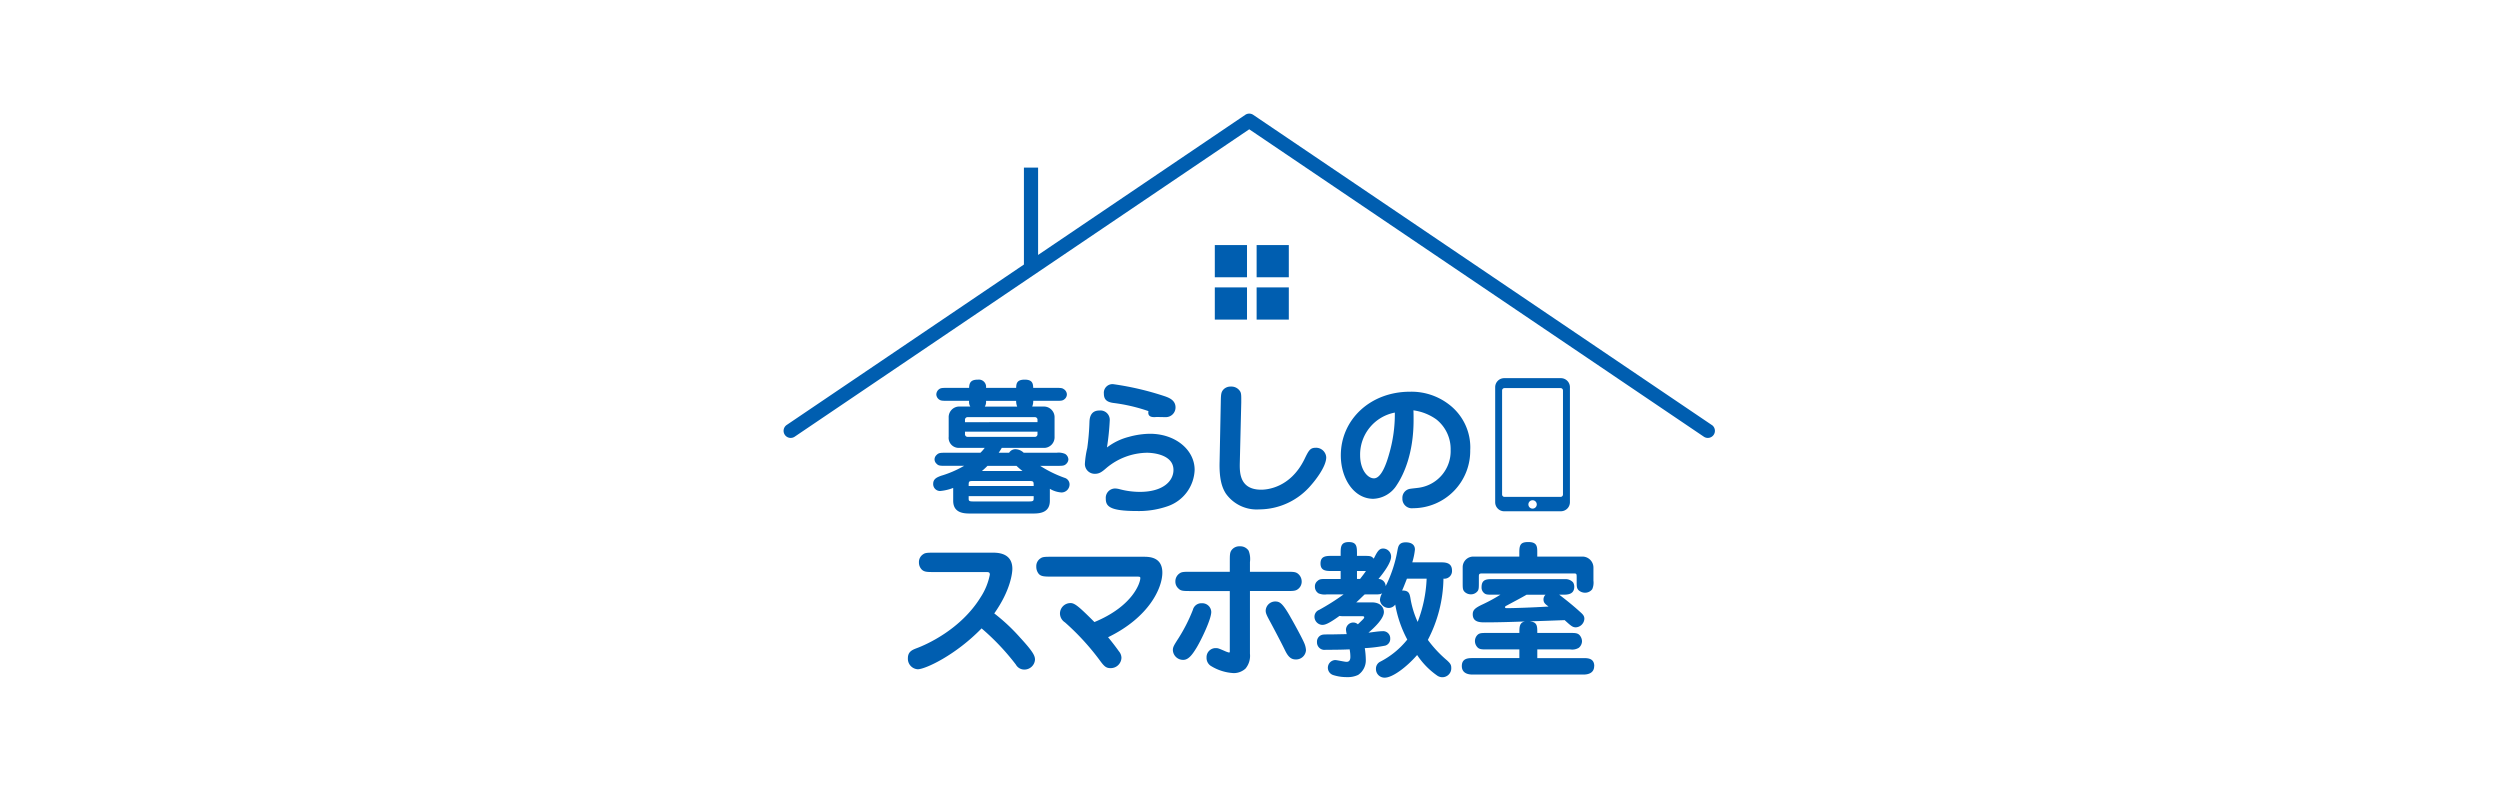 <svg xmlns="http://www.w3.org/2000/svg" xmlns:xlink="http://www.w3.org/1999/xlink" width="418" height="132" viewBox="0 0 418 132">
  <defs>
    <clipPath id="clip-path">
      <rect id="長方形_10" data-name="長方形 10" width="155.746" height="94.306" fill="none"/>
    </clipPath>
  </defs>
  <g id="グループ_9" data-name="グループ 9" transform="translate(-1408 -808)">
    <rect id="長方形_1" data-name="長方形 1" width="418" height="132" transform="translate(1408 808)" fill="#fff"/>
    <g id="グループ_8" data-name="グループ 8" transform="translate(1539 827)">
      <g id="グループ_7" data-name="グループ 7" clip-path="url(#clip-path)">
        <path id="パス_25" data-name="パス 25" d="M39.641,87.69c2.139,2.336,2.41,2.976,2.41,3.615a1.779,1.779,0,0,1-1.8,1.648,1.613,1.613,0,0,1-1.4-.836,39.21,39.21,0,0,0-5.73-6.05C28.746,90.568,23.7,92.9,22.45,92.9A1.754,1.754,0,0,1,20.8,91.035c0-1.082.762-1.377,1.377-1.623,1.771-.639,7.476-3.2,10.772-8.534A10.64,10.64,0,0,0,34.5,77.09c0-.443-.2-.443-.787-.443H25.278c-1.254,0-1.721,0-2.164-.418a1.688,1.688,0,0,1-.467-1.2,1.543,1.543,0,0,1,.737-1.377c.345-.246.812-.246,1.894-.246h9.788c1.3,0,3.2.344,3.2,2.705,0,.59-.246,3.517-3.025,7.452a31.078,31.078,0,0,1,4.4,4.132M60.2,74.09H44.9c-1.082,0-1.549,0-1.894.246a1.547,1.547,0,0,0-.738,1.4,1.87,1.87,0,0,0,.443,1.254c.418.418,1.009.418,2.189.418h13.9c.787,0,.861,0,.861.271,0,.664-1.131,4.624-7.673,7.329-2.386-2.386-3.246-3.172-3.96-3.172a1.751,1.751,0,0,0-1.8,1.8,1.79,1.79,0,0,0,.836,1.427,41.149,41.149,0,0,1,6,6.591c.615.812.935,1.058,1.623,1.058a1.794,1.794,0,0,0,1.82-1.722,1.721,1.721,0,0,0-.418-1.082c-.836-1.181-1.77-2.312-1.82-2.361,6.886-3.345,9.075-8.264,9.075-10.8,0-2.656-2.238-2.656-3.148-2.656m24.56,10.059c-1.279-2.238-1.746-2.582-2.533-2.582a1.6,1.6,0,0,0-1.6,1.525c0,.443.147.762.861,2.066.344.64,1.722,3.246,2.262,4.353.418.861.861,1.746,1.869,1.746a1.655,1.655,0,0,0,1.746-1.549,3.466,3.466,0,0,0-.3-1.205c-.393-.934-1.943-3.738-2.312-4.353m1.156-4.574a1.551,1.551,0,0,0,.737-1.353,1.68,1.68,0,0,0-.467-1.156c-.467-.467-.812-.467-2.164-.467H77.992V74.975a3.78,3.78,0,0,0-.221-1.894,1.658,1.658,0,0,0-1.451-.738,1.625,1.625,0,0,0-1.254.467c-.443.467-.443.812-.443,2.164V76.6H68.155c-1.082,0-1.55,0-1.894.246a1.6,1.6,0,0,0-.738,1.377,1.516,1.516,0,0,0,.467,1.132c.443.467.812.467,2.164.467h6.468V89.953a.129.129,0,0,1-.148.148,3.922,3.922,0,0,1-.738-.271c-.984-.418-1.082-.467-1.451-.467a1.516,1.516,0,0,0-1.549,1.574,1.6,1.6,0,0,0,.64,1.353,8.013,8.013,0,0,0,3.91,1.254,2.906,2.906,0,0,0,1.968-.763,3.342,3.342,0,0,0,.738-2.484V79.82h6.026c1.057,0,1.525,0,1.894-.246M69.925,81.862a1.456,1.456,0,0,0-1.476,1.107,27.56,27.56,0,0,1-2.361,4.673c-.836,1.3-.984,1.549-.984,2.066a1.71,1.71,0,0,0,1.746,1.623c.886,0,1.55-.935,2.263-2.115.812-1.377,2.41-4.7,2.41-5.9a1.5,1.5,0,0,0-1.6-1.451m40.423-4.107a22.8,22.8,0,0,1-2.607,10.231,19.89,19.89,0,0,0,3.222,3.443c.467.443.689.688.689,1.2a1.492,1.492,0,0,1-1.476,1.6,1.532,1.532,0,0,1-.836-.246,12.753,12.753,0,0,1-3.394-3.468c-1.8,2.066-4.132,3.787-5.411,3.787A1.434,1.434,0,0,1,99.06,92.83a1.3,1.3,0,0,1,.639-1.156,13.976,13.976,0,0,0,4.6-3.738,19.457,19.457,0,0,1-2.017-5.853,1.351,1.351,0,0,1-1.057.566,1.479,1.479,0,0,1-1.5-1.353,2.644,2.644,0,0,1,.369-1.107c-.32.2-.59.2-1.377.2H97.166c-.467.443-1.008.984-1.4,1.328h2.582c1.8,0,2.041,1.205,2.041,1.6,0,1.107-1.55,2.582-2.583,3.468.64-.074,1.673-.246,2.312-.246a1.187,1.187,0,0,1,1.328,1.229,1.159,1.159,0,0,1-.836,1.181,24.063,24.063,0,0,1-3.418.418,13.571,13.571,0,0,1,.172,1.968,2.938,2.938,0,0,1-1.279,2.508,4.007,4.007,0,0,1-1.894.369,7.288,7.288,0,0,1-2.287-.344,1.287,1.287,0,0,1,.344-2.508c.271,0,1.574.3,1.894.3.516,0,.64-.394.64-.836a6.848,6.848,0,0,0-.123-1.254c-1.377.074-3.049.074-3.984.074A1.256,1.256,0,0,1,89.2,88.354a1.192,1.192,0,0,1,.689-1.156c.32-.123.418-.123,1.722-.123.1,0,2.287-.049,2.558-.049a4.479,4.479,0,0,1-.123-.763,1.23,1.23,0,0,1,1.254-1.18,1.16,1.16,0,0,1,.738.3c.1-.1.59-.566.688-.664.271-.271.369-.369.369-.517s-.148-.172-.369-.172H93.551a3.524,3.524,0,0,1-.59-.049c-1.968,1.426-2.484,1.5-2.9,1.5A1.371,1.371,0,0,1,88.78,84.1a1.228,1.228,0,0,1,.787-1.131,38.687,38.687,0,0,0,4.083-2.583H90.821a2.637,2.637,0,0,1-1.352-.172,1.284,1.284,0,0,1-.615-1.131,1.128,1.128,0,0,1,.418-.935c.369-.344.64-.344,1.549-.344h2.336V76.475h-1.4c-.984,0-1.967,0-1.967-1.254,0-1.279.959-1.279,1.967-1.279h1.4V73.6c0-1.131,0-1.967,1.377-1.967,1.352,0,1.352.836,1.352,1.967v.344H96.97c1.107,0,1.328,0,1.722.467.566-1.131.861-1.7,1.574-1.7a1.352,1.352,0,0,1,1.328,1.353c0,1.082-1.4,2.877-2.115,3.738a1.222,1.222,0,0,1,1.205,1.205,21.906,21.906,0,0,0,1.992-6.1c.123-.59.246-1.23,1.377-1.23.738,0,1.524.271,1.524,1.205a11.429,11.429,0,0,1-.442,2.14h4.672c.787,0,1.968,0,1.968,1.377a1.279,1.279,0,0,1-1.426,1.353M97.388,76.475h-1.5V77.8H96.4c.418-.541.689-.885.983-1.328m10.157,1.279h-3.3c-.443,1.131-.639,1.623-.812,1.992,1.131-.049,1.254.541,1.377,1.156a15.359,15.359,0,0,0,1.23,4.083,22.574,22.574,0,0,0,1.5-7.23m28.011,14.609c0,1.107-.886,1.426-1.8,1.426H115.217c-1.132,0-1.8-.467-1.8-1.426,0-1.328,1.131-1.328,1.8-1.328h7.821V89.584h-5.46c-.836,0-1.279,0-1.623-.443a1.514,1.514,0,0,1-.344-.934,1.446,1.446,0,0,1,.517-1.131c.319-.246.737-.246,1.451-.246h5.46c0-.984,0-1.746.935-1.918-2.115.074-4.5.148-6.616.148-.885,0-2.115,0-2.115-1.353,0-.738.418-1.082,1.746-1.7a27.378,27.378,0,0,0,2.877-1.574h-1.181c-1.033,0-1.279,0-1.623-.344a1.2,1.2,0,0,1-.344-.91c0-1.353.885-1.353,1.967-1.353H130.76a1.732,1.732,0,0,1,1.255.541,1.389,1.389,0,0,1,.2.738c0,1.328-1.181,1.328-1.943,1.328H129.7c1.23.934,2.386,1.869,3.517,2.9.418.369.689.64.689,1.132a1.514,1.514,0,0,1-1.427,1.426c-.541,0-.812-.246-1.869-1.205-1.943.074-3.91.148-5.853.2,1.279.123,1.279.762,1.279,1.943h5.509c.811,0,1.279,0,1.623.443a1.612,1.612,0,0,1,.344.935,1.462,1.462,0,0,1-.541,1.107,2.149,2.149,0,0,1-1.426.27h-5.509v1.451h7.722c.664,0,1.8,0,1.8,1.328m-7.649-9.96c-.541-.394-.836-.615-.836-1.18a1.065,1.065,0,0,1,.344-.787h-3.173c-.787.467-2.435,1.328-3.3,1.8-.2.1-.3.147-.3.3s.2.148.32.148c1.058,0,4.206-.1,6.935-.271m-14.338-6.567v2.509c0,1.008,0,1.279.344,1.623a1.494,1.494,0,0,0,1.008.394,1.4,1.4,0,0,0,1.181-.59c.172-.271.172-.615.172-1.427v-.836c0-.517,0-.64.59-.64h15.15c.566,0,.615,0,.615.615v.59c0,1.008,0,1.279.344,1.623a1.617,1.617,0,0,0,1.058.394,1.475,1.475,0,0,0,1.2-.59,2.733,2.733,0,0,0,.2-1.426V75.885a1.846,1.846,0,0,0-1.992-1.82h-7.4v-.713c0-.91,0-1.722-1.476-1.722-1.23,0-1.525.369-1.525,1.7v.738h-7.55a1.766,1.766,0,0,0-1.918,1.77M26.312,60.559A17.476,17.476,0,0,0,30.2,58.886h-3c-.984,0-1.279,0-1.6-.344a1,1,0,0,1-.344-.738,1.024,1.024,0,0,1,.344-.738c.344-.344.59-.369,1.6-.369h5.73a6.6,6.6,0,0,0,.713-.811h-4.4a1.682,1.682,0,0,1-1.623-1.869V50.844a1.777,1.777,0,0,1,1.648-1.869h1.968a1.479,1.479,0,0,1-.2-.959H27.493c-.812,0-1.132,0-1.4-.172a1.09,1.09,0,0,1-.541-.91,1.151,1.151,0,0,1,.32-.738c.369-.344.59-.344,1.623-.344h3.541c.025-.959.369-1.377,1.5-1.377a1.21,1.21,0,0,1,1.328,1.377H38.9c.025-.713.1-1.377,1.427-1.377s1.4.689,1.426,1.377h3.689c.812,0,1.131,0,1.4.2a1.081,1.081,0,0,1,.541.885,1.036,1.036,0,0,1-.32.738c-.369.344-.59.344-1.623.344H41.757a2.4,2.4,0,0,1-.172.959h2.09a1.79,1.79,0,0,1,1.648,1.869v3.172a1.777,1.777,0,0,1-1.648,1.869H36.494a9.539,9.539,0,0,1-.516.811h1.746a1.22,1.22,0,0,1,1.107-.59,2.031,2.031,0,0,1,1.328.59h5.509a2.678,2.678,0,0,1,1.426.2,1.157,1.157,0,0,1,.541.91,1.1,1.1,0,0,1-.344.738c-.344.344-.615.344-1.623.344H42.913a20.085,20.085,0,0,0,4.058,1.992,1.158,1.158,0,0,1,.861,1.082,1.359,1.359,0,0,1-1.353,1.377,4.378,4.378,0,0,1-1.943-.615v1.992c0,1.8-1.328,2.14-2.681,2.14h-10.8c-1.353,0-2.681-.344-2.681-2.14v-2.14a7.9,7.9,0,0,1-2.189.517,1.154,1.154,0,0,1-1.156-1.205c0-.861.713-1.107,1.279-1.328m7.354-11.584h5.41a2.484,2.484,0,0,1-.172-.959H33.863a1.536,1.536,0,0,1-.2.959m-3.32,2.607H42.47v-.369a.433.433,0,0,0-.492-.467H30.838a.434.434,0,0,0-.492.467Zm11.633,2.459a.441.441,0,0,0,.492-.492V53.18H30.346v.369a.44.44,0,0,0,.492.492Zm-8.8,5.706h6.788a12.148,12.148,0,0,1-1.008-.861H34.109a12.682,12.682,0,0,1-.935.861m-2.213,2.508h10.87c0-.738,0-.836-.738-.836H31.674c-.713,0-.713.074-.713.836m0,2.041c0,.394,0,.541.713.541h9.419c.689,0,.738-.123.738-.541v-.344H30.961ZM62.375,50.721c.221,0,1.279.025,1.525.025a1.622,1.622,0,0,0,1.648-1.623c0-1.205-1.082-1.6-1.648-1.82a48.551,48.551,0,0,0-8.731-2.066,1.443,1.443,0,0,0-1.6,1.6c0,1.033.59,1.377,1.5,1.525a28.637,28.637,0,0,1,5.952,1.377c-.2,1.082.787,1.033,1.352.984m6.37,8.829c0-3.3-3.172-6.026-7.476-6.026a13.647,13.647,0,0,0-3.517.517,10.11,10.11,0,0,0-3.665,1.771,42.343,42.343,0,0,0,.467-4.575,1.563,1.563,0,0,0-1.746-1.6c-1.549,0-1.623,1.4-1.648,1.894a40.179,40.179,0,0,1-.369,4.378,15.38,15.38,0,0,0-.394,2.607,1.634,1.634,0,0,0,1.7,1.7c.762,0,1.205-.369,1.943-1.009A10.79,10.79,0,0,1,60.752,56.7c1.082,0,4.451.32,4.451,2.878,0,1.844-1.721,3.664-5.632,3.664a13.277,13.277,0,0,1-3.345-.443,3.27,3.27,0,0,0-.738-.123,1.564,1.564,0,0,0-1.6,1.7c0,1.23.566,2.066,5.165,2.066a14.674,14.674,0,0,0,5.214-.812,6.673,6.673,0,0,0,4.476-6.074m20.239-3.689c-.934,0-1.18.467-1.893,1.943-2.385,4.82-6.345,5.066-7.206,5.066-3.591,0-3.615-2.8-3.591-4.378l.246-10.206c0-1.058.025-1.525-.2-1.869a1.7,1.7,0,0,0-1.525-.787,1.642,1.642,0,0,0-1.18.418c-.467.467-.492.811-.517,2.164l-.2,9.985c-.074,2.8.369,4.279,1.057,5.337a6.316,6.316,0,0,0,5.558,2.631,11.405,11.405,0,0,0,8.682-4.058c.418-.467,2.533-2.976,2.533-4.648a1.707,1.707,0,0,0-1.771-1.6m25.844.32a9.576,9.576,0,0,1-9.567,9.788,1.581,1.581,0,0,1-1.771-1.648,1.515,1.515,0,0,1,1.328-1.6c.246-.049,1.353-.148,1.574-.2a6.175,6.175,0,0,0,5.165-6.3,6.322,6.322,0,0,0-2.411-5.115,8.578,8.578,0,0,0-3.812-1.5c.025.492.025.984.025,1.648,0,5.558-1.648,9.1-2.8,10.821A4.842,4.842,0,0,1,98.62,64.4c-3.246,0-5.435-3.394-5.435-7.255,0-5.976,4.919-10.649,11.559-10.649a10.274,10.274,0,0,1,6.444,2.066,9.026,9.026,0,0,1,3.64,7.624m-12.616-6.2a7.143,7.143,0,0,0-5.8,7.132c0,2.435,1.254,3.861,2.312,3.861,1.254,0,2.115-2.558,2.533-4.058a23.65,23.65,0,0,0,.959-6.935m18.291,16.5a1.513,1.513,0,0,1-1.513-1.513V45.741a1.513,1.513,0,0,1,1.513-1.513h9.471a1.513,1.513,0,0,1,1.513,1.513V64.969a1.513,1.513,0,0,1-1.513,1.513Zm5.44-1.146a.7.7,0,1,0-.7.7.7.7,0,0,0,.7-.7m-5.393-1.26h9.376a.4.4,0,0,0,.4-.4V46.289a.4.4,0,0,0-.4-.4H120.55a.4.4,0,0,0-.4.4V63.681a.4.4,0,0,0,.4.4m34.674-12.014L78.537.2a1.187,1.187,0,0,0-1.328,0L42.569,23.628V9.022H40.2v16.2h.01L.522,52.063A1.186,1.186,0,0,0,1.85,54.028L77.873,2.617,153.9,54.028a1.186,1.186,0,0,0,1.328-1.965M77.5,21.977H72.116V27.36H77.5Zm6.99,0H79.107V27.36h5.383ZM72.116,34.432H77.5V29.048H72.116Zm6.991,0h5.383V29.048H79.108Z" transform="translate(0)" fill="#005eb0"/>
      </g>
    </g>
  </g>
</svg>
